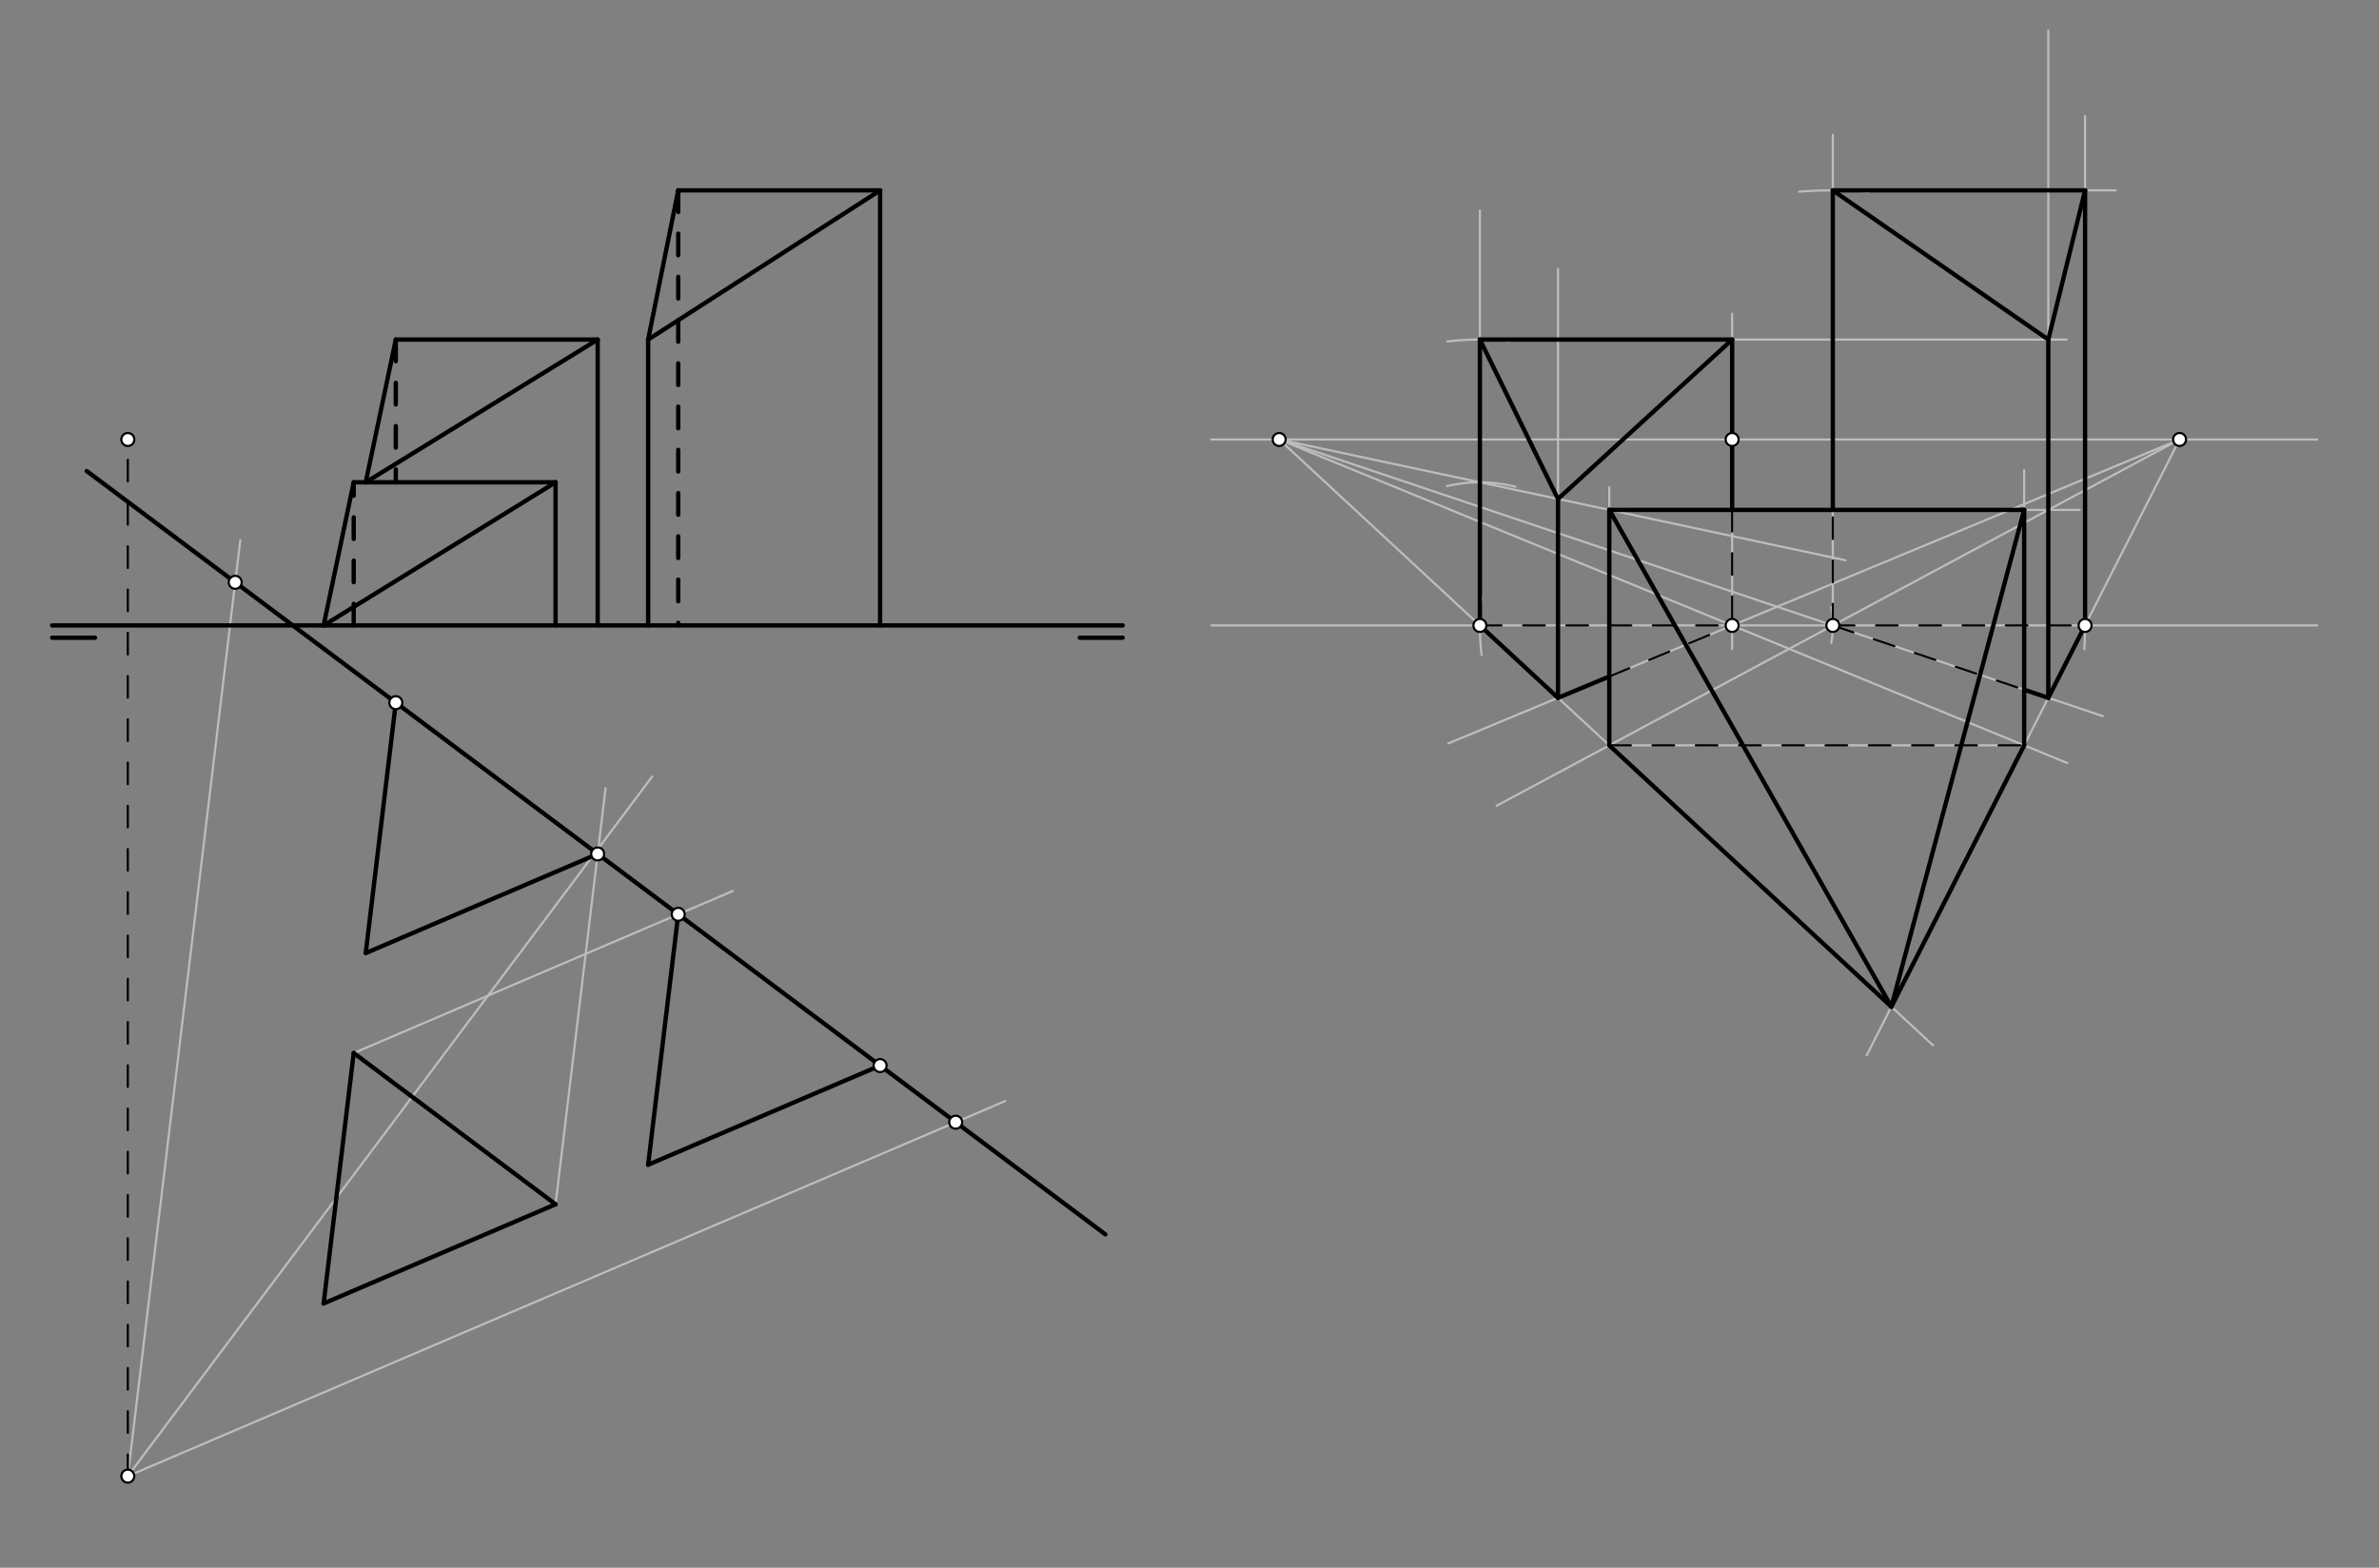 <svg xmlns="http://www.w3.org/2000/svg" class="svg--816" height="100%" preserveAspectRatio="xMidYMid meet" viewBox="0 0 1100 725" width="100%"><rect x="0" y="0" width="1100" height="725" fill="#808080" stroke="none"/><defs><marker id="marker-arrow" markerHeight="16" markerUnits="userSpaceOnUse" markerWidth="24" orient="auto-start-reverse" refX="24" refY="4" viewBox="0 0 24 8"><path d="M 0 0 L 24 4 L 0 8 z" stroke="inherit"></path></marker></defs><g class="aux-layer--949"><g class="element--733"><line stroke="#BDBDBD" stroke-dasharray="none" stroke-linecap="round" stroke-width="1" x1="560.1" x2="1071.467" y1="203.238" y2="203.238"></line></g><g class="element--733"><line stroke="#BDBDBD" stroke-dasharray="none" stroke-linecap="round" stroke-width="1" x1="560.1" x2="1071.467" y1="289.238" y2="289.238"></line></g><g class="element--733"><line stroke="#BDBDBD" stroke-dasharray="none" stroke-linecap="round" stroke-width="1" x1="59.1" x2="301.565" y1="682.638" y2="359.122"></line></g><g class="element--733"><line stroke="#BDBDBD" stroke-dasharray="none" stroke-linecap="round" stroke-width="1" x1="59.1" x2="111.103" y1="682.638" y2="249.766"></line></g><g class="element--733"><line stroke="#BDBDBD" stroke-dasharray="none" stroke-linecap="round" stroke-width="1" x1="59.1" x2="464.814" y1="682.638" y2="509.171"></line></g><g class="element--733"><line stroke="#BDBDBD" stroke-dasharray="none" stroke-linecap="round" stroke-width="1" x1="800.907" x2="800.907" y1="203.238" y2="300.2"></line></g><g class="element--733"><path d="M 685.07 302.903 A 116.64 116.64 0 0 1 685.002 276.163" fill="none" stroke="#BDBDBD" stroke-dasharray="none" stroke-linecap="round" stroke-width="1"></path></g><g class="element--733"><path d="M 846.676 280.743 A 46.55 46.55 0 0 1 846.735 297.409" fill="none" stroke="#BDBDBD" stroke-dasharray="none" stroke-linecap="round" stroke-width="1"></path></g><g class="element--733"><path d="M 963.777 279.006 A 163.19 163.19 0 0 1 963.725 300.261" fill="none" stroke="#BDBDBD" stroke-dasharray="none" stroke-linecap="round" stroke-width="1"></path></g><g class="element--733"><line stroke="#BDBDBD" stroke-dasharray="none" stroke-linecap="round" stroke-width="1" x1="591.467" x2="893.768" y1="203.238" y2="483.386"></line></g><g class="element--733"><line stroke="#BDBDBD" stroke-dasharray="none" stroke-linecap="round" stroke-width="1" x1="1007.782" x2="863.111" y1="203.238" y2="488.047"></line></g><g class="element--733"><line stroke="#BDBDBD" stroke-dasharray="none" stroke-linecap="round" stroke-width="1" x1="591.467" x2="955.892" y1="203.238" y2="352.877"></line></g><g class="element--733"><line stroke="#BDBDBD" stroke-dasharray="none" stroke-linecap="round" stroke-width="1" x1="256.888" x2="280.006" y1="556.927" y2="364.489"></line></g><g class="element--733"><line stroke="#BDBDBD" stroke-dasharray="none" stroke-linecap="round" stroke-width="1" x1="163.551" x2="338.814" y1="486.974" y2="412.039"></line></g><g class="element--733"><line stroke="#BDBDBD" stroke-dasharray="none" stroke-linecap="round" stroke-width="1" x1="591.467" x2="972.302" y1="203.238" y2="331.179"></line></g><g class="element--733"><line stroke="#BDBDBD" stroke-dasharray="none" stroke-linecap="round" stroke-width="1" x1="1007.782" x2="669.697" y1="203.238" y2="343.783"></line></g><g class="element--733"><line stroke="#BDBDBD" stroke-dasharray="none" stroke-linecap="round" stroke-width="1" x1="1007.782" x2="692.001" y1="203.238" y2="372.626"></line></g><g class="element--733"><line stroke="#BDBDBD" stroke-dasharray="none" stroke-linecap="round" stroke-width="1" x1="744.096" x2="935.934" y1="344.682" y2="344.682"></line></g><g class="element--733"><line stroke="#BDBDBD" stroke-dasharray="none" stroke-linecap="round" stroke-width="1" x1="684.267" x2="684.267" y1="289.238" y2="97.4"></line></g><g class="element--733"><path d="M 700.699 225.109 A 66.2 66.2 0 0 0 669.041 224.812" fill="none" stroke="#BDBDBD" stroke-dasharray="none" stroke-linecap="round" stroke-width="1"></path></g><g class="element--733"><line stroke="#BDBDBD" stroke-dasharray="none" stroke-linecap="round" stroke-width="1" x1="744.096" x2="744.096" y1="344.682" y2="225.4"></line></g><g class="element--733"><line stroke="#BDBDBD" stroke-dasharray="none" stroke-linecap="round" stroke-width="1" x1="591.467" x2="853.374" y1="203.238" y2="259.118"></line></g><g class="element--733"><line stroke="#BDBDBD" stroke-dasharray="none" stroke-linecap="round" stroke-width="1" x1="744.096" x2="961.6" y1="235.803" y2="235.803"></line></g><g class="element--733"><line stroke="#BDBDBD" stroke-dasharray="none" stroke-linecap="round" stroke-width="1" x1="935.934" x2="935.934" y1="344.682" y2="217.4"></line></g><g class="element--733"><line stroke="#BDBDBD" stroke-dasharray="none" stroke-linecap="round" stroke-width="1" x1="720.387" x2="720.387" y1="322.711" y2="124.433"></line></g><g class="element--733"><path d="M 669.212 157.898 A 132.2 132.2 0 0 1 697.626 157.714" fill="none" stroke="#BDBDBD" stroke-dasharray="none" stroke-linecap="round" stroke-width="1"></path></g><g class="element--733"><line stroke="#BDBDBD" stroke-dasharray="none" stroke-linecap="round" stroke-width="1" x1="684.267" x2="810.267" y1="157.037" y2="157.037"></line></g><g class="element--733"><line stroke="#BDBDBD" stroke-dasharray="none" stroke-linecap="round" stroke-width="1" x1="800.907" x2="800.907" y1="203.238" y2="145.1"></line></g><g class="element--733"><line stroke="#BDBDBD" stroke-dasharray="none" stroke-linecap="round" stroke-width="1" x1="847.457" x2="847.457" y1="289.238" y2="62.3"></line></g><g class="element--733"><line stroke="#BDBDBD" stroke-dasharray="none" stroke-linecap="round" stroke-width="1" x1="964.098" x2="964.098" y1="289.238" y2="53.633"></line></g><g class="element--733"><path d="M 831.826 88.646 A 201.2 201.2 0 0 1 863.883 88.709" fill="none" stroke="#BDBDBD" stroke-dasharray="none" stroke-linecap="round" stroke-width="1"></path></g><g class="element--733"><line stroke="#BDBDBD" stroke-dasharray="none" stroke-linecap="round" stroke-width="1" x1="847.457" x2="978.267" y1="88.037" y2="88.037"></line></g><g class="element--733"><line stroke="#BDBDBD" stroke-dasharray="none" stroke-linecap="round" stroke-width="1" x1="947.095" x2="947.095" y1="322.711" y2="14.167"></line></g><g class="element--733"><line stroke="#BDBDBD" stroke-dasharray="none" stroke-linecap="round" stroke-width="1" x1="810.267" x2="955.6" y1="157.037" y2="157.037"></line></g></g><g class="main-layer--75a"><g class="element--733"><line stroke="#000000" stroke-dasharray="none" stroke-linecap="round" stroke-width="2" x1="24.1" x2="519.1" y1="289.238" y2="289.238"></line></g><g class="element--733"><line stroke="#000000" stroke-dasharray="none" stroke-linecap="round" stroke-width="2" x1="24.1" x2="43.943" y1="294.907" y2="294.907"></line></g><g class="element--733"><line stroke="#000000" stroke-dasharray="none" stroke-linecap="round" stroke-width="2" x1="519.1" x2="499.257" y1="294.907" y2="294.907"></line></g><g class="element--733"><line stroke="#000000" stroke-dasharray="none" stroke-linecap="round" stroke-width="2" x1="40.1" x2="511.1" y1="217.837" y2="570.837"></line></g><g class="element--733"><line stroke="#000000" stroke-dasharray="none" stroke-linecap="round" stroke-width="2" x1="183.016" x2="169.104" y1="324.949" y2="440.757"></line></g><g class="element--733"><line stroke="#000000" stroke-dasharray="none" stroke-linecap="round" stroke-width="2" x1="169.104" x2="276.353" y1="440.757" y2="394.902"></line></g><g class="element--733"><line stroke="#000000" stroke-dasharray="none" stroke-linecap="round" stroke-width="2" x1="313.602" x2="299.689" y1="422.819" y2="538.627"></line></g><g class="element--733"><line stroke="#000000" stroke-dasharray="none" stroke-linecap="round" stroke-width="2" x1="299.689" x2="406.938" y1="538.627" y2="492.771"></line></g><g class="element--733"><line stroke="#000000" stroke-dasharray="none" stroke-linecap="round" stroke-width="2" x1="163.551" x2="256.888" y1="486.974" y2="556.927"></line></g><g class="element--733"><line stroke="#000000" stroke-dasharray="none" stroke-linecap="round" stroke-width="2" x1="163.551" x2="149.639" y1="486.974" y2="602.782"></line></g><g class="element--733"><line stroke="#000000" stroke-dasharray="none" stroke-linecap="round" stroke-width="2" x1="149.639" x2="256.888" y1="602.782" y2="556.927"></line></g><g class="element--733"><line stroke="#000000" stroke-dasharray="none" stroke-linecap="round" stroke-width="2" x1="256.888" x2="256.888" y1="223.037" y2="289.238"></line></g><g class="element--733"><line stroke="#000000" stroke-dasharray="none" stroke-linecap="round" stroke-width="2" x1="276.353" x2="276.353" y1="157.037" y2="289.238"></line></g><g class="element--733"><line stroke="#000000" stroke-dasharray="none" stroke-linecap="round" stroke-width="2" x1="406.938" x2="406.938" y1="88.037" y2="289.238"></line></g><g class="element--733"><line stroke="#000000" stroke-dasharray="10" stroke-linecap="round" stroke-width="2" x1="163.551" x2="163.551" y1="289.238" y2="223.037"></line></g><g class="element--733"><line stroke="#000000" stroke-dasharray="10" stroke-linecap="round" stroke-width="2" x1="183.016" x2="183.016" y1="157.037" y2="223.037"></line></g><g class="element--733"><line stroke="#000000" stroke-dasharray="10" stroke-linecap="round" stroke-width="2" x1="313.602" x2="313.602" y1="88.037" y2="289.238"></line></g><g class="element--733"><line stroke="#000000" stroke-dasharray="10" stroke-linecap="round" stroke-width="1" x1="59.1" x2="59.1" y1="682.638" y2="203.238"></line></g><g class="element--733"><line stroke="#000000" stroke-dasharray="none" stroke-linecap="round" stroke-width="2" x1="163.551" x2="149.639" y1="223.037" y2="289.238"></line></g><g class="element--733"><line stroke="#000000" stroke-dasharray="none" stroke-linecap="round" stroke-width="2" x1="256.888" x2="149.639" y1="223.037" y2="289.238"></line></g><g class="element--733"><line stroke="#000000" stroke-dasharray="none" stroke-linecap="round" stroke-width="2" x1="163.551" x2="256.888" y1="223.037" y2="223.037"></line></g><g class="element--733"><line stroke="#000000" stroke-dasharray="none" stroke-linecap="round" stroke-width="2" x1="169.104" x2="276.353" y1="223.037" y2="157.037"></line></g><g class="element--733"><line stroke="#000000" stroke-dasharray="none" stroke-linecap="round" stroke-width="2" x1="183.016" x2="169.104" y1="157.037" y2="223.037"></line></g><g class="element--733"><line stroke="#000000" stroke-dasharray="none" stroke-linecap="round" stroke-width="2" x1="183.016" x2="276.353" y1="157.037" y2="157.037"></line></g><g class="element--733"><line stroke="#000000" stroke-dasharray="none" stroke-linecap="round" stroke-width="2" x1="299.689" x2="299.689" y1="289.238" y2="157.037"></line></g><g class="element--733"><line stroke="#000000" stroke-dasharray="none" stroke-linecap="round" stroke-width="2" x1="313.602" x2="299.689" y1="88.037" y2="157.037"></line></g><g class="element--733"><line stroke="#000000" stroke-dasharray="none" stroke-linecap="round" stroke-width="2" x1="299.689" x2="406.938" y1="157.037" y2="88.037"></line></g><g class="element--733"><line stroke="#000000" stroke-dasharray="none" stroke-linecap="round" stroke-width="2" x1="313.602" x2="406.938" y1="88.037" y2="88.037"></line></g><g class="element--733"><line stroke="#000000" stroke-dasharray="none" stroke-linecap="round" stroke-width="2" x1="744.096" x2="744.096" y1="235.803" y2="344.682"></line></g><g class="element--733"><line stroke="#000000" stroke-dasharray="none" stroke-linecap="round" stroke-width="2" x1="744.096" x2="874.533" y1="344.682" y2="465.561"></line></g><g class="element--733"><line stroke="#000000" stroke-dasharray="none" stroke-linecap="round" stroke-width="2" x1="935.934" x2="874.533" y1="344.682" y2="465.561"></line></g><g class="element--733"><line stroke="#000000" stroke-dasharray="none" stroke-linecap="round" stroke-width="2" x1="935.934" x2="935.934" y1="235.803" y2="344.682"></line></g><g class="element--733"><line stroke="#000000" stroke-dasharray="none" stroke-linecap="round" stroke-width="2" x1="935.934" x2="744.096" y1="235.803" y2="235.803"></line></g><g class="element--733"><line stroke="#000000" stroke-dasharray="10" stroke-linecap="round" stroke-width="1" x1="744.096" x2="935.934" y1="344.682" y2="344.682"></line></g><g class="element--733"><line stroke="#000000" stroke-dasharray="none" stroke-linecap="round" stroke-width="2" x1="744.096" x2="874.533" y1="235.803" y2="465.561"></line></g><g class="element--733"><line stroke="#000000" stroke-dasharray="none" stroke-linecap="round" stroke-width="2" x1="935.934" x2="874.533" y1="235.803" y2="465.561"></line></g><g class="element--733"><line stroke="#000000" stroke-dasharray="none" stroke-linecap="round" stroke-width="2" x1="684.267" x2="800.907" y1="157.037" y2="157.037"></line></g><g class="element--733"><line stroke="#000000" stroke-dasharray="10" stroke-linecap="round" stroke-width="1" x1="684.267" x2="800.907" y1="289.238" y2="289.238"></line></g><g class="element--733"><line stroke="#000000" stroke-dasharray="none" stroke-linecap="round" stroke-width="2" x1="684.267" x2="684.267" y1="157.037" y2="289.238"></line></g><g class="element--733"><line stroke="#000000" stroke-dasharray="none" stroke-linecap="round" stroke-width="2" x1="684.267" x2="720.387" y1="289.238" y2="322.711"></line></g><g class="element--733"><line stroke="#000000" stroke-dasharray="none" stroke-linecap="round" stroke-width="2" x1="800.907" x2="800.907" y1="157.037" y2="235.803"></line></g><g class="element--733"><line stroke="#000000" stroke-dasharray="none" stroke-linecap="round" stroke-width="2" x1="720.387" x2="744.096" y1="322.711" y2="312.855"></line></g><g class="element--733"><line stroke="#000000" stroke-dasharray="10" stroke-linecap="round" stroke-width="1" x1="744.096" x2="800.907" y1="312.855" y2="289.238"></line></g><g class="element--733"><line stroke="#000000" stroke-dasharray="10" stroke-linecap="round" stroke-width="1" x1="800.907" x2="800.907" y1="235.803" y2="289.238"></line></g><g class="element--733"><line stroke="#000000" stroke-dasharray="none" stroke-linecap="round" stroke-width="2" x1="720.387" x2="684.267" y1="230.744" y2="157.037"></line></g><g class="element--733"><line stroke="#000000" stroke-dasharray="none" stroke-linecap="round" stroke-width="2" x1="720.387" x2="800.907" y1="230.744" y2="157.037"></line></g><g class="element--733"><line stroke="#000000" stroke-dasharray="none" stroke-linecap="round" stroke-width="2" x1="720.387" x2="720.387" y1="230.744" y2="322.711"></line></g><g class="element--733"><line stroke="#000000" stroke-dasharray="none" stroke-linecap="round" stroke-width="2" x1="847.457" x2="964.098" y1="88.037" y2="88.037"></line></g><g class="element--733"><line stroke="#000000" stroke-dasharray="10" stroke-linecap="round" stroke-width="1" x1="847.457" x2="964.098" y1="289.238" y2="289.238"></line></g><g class="element--733"><line stroke="#000000" stroke-dasharray="10" stroke-linecap="round" stroke-width="1" x1="847.457" x2="935.934" y1="289.238" y2="318.961"></line></g><g class="element--733"><line stroke="#000000" stroke-dasharray="10" stroke-linecap="round" stroke-width="1" x1="847.457" x2="847.457" y1="289.238" y2="235.803"></line></g><g class="element--733"><line stroke="#000000" stroke-dasharray="none" stroke-linecap="round" stroke-width="2" x1="964.098" x2="964.098" y1="88.037" y2="289.238"></line></g><g class="element--733"><line stroke="#000000" stroke-dasharray="none" stroke-linecap="round" stroke-width="2" x1="847.457" x2="847.457" y1="88.037" y2="235.803"></line></g><g class="element--733"><line stroke="#000000" stroke-dasharray="none" stroke-linecap="round" stroke-width="2" x1="964.098" x2="947.095" y1="289.237" y2="322.711"></line></g><g class="element--733"><line stroke="#000000" stroke-dasharray="none" stroke-linecap="round" stroke-width="2" x1="947.095" x2="935.934" y1="322.711" y2="318.961"></line></g><g class="element--733"><line stroke="#000000" stroke-dasharray="none" stroke-linecap="round" stroke-width="2" x1="847.457" x2="947.095" y1="88.037" y2="157.037"></line></g><g class="element--733"><line stroke="#000000" stroke-dasharray="none" stroke-linecap="round" stroke-width="2" x1="964.098" x2="947.095" y1="88.037" y2="157.037"></line></g><g class="element--733"><line stroke="#000000" stroke-dasharray="none" stroke-linecap="round" stroke-width="2" x1="947.095" x2="947.095" y1="322.711" y2="157.037"></line></g><g class="element--733"><circle cx="59.1" cy="203.238" r="3" stroke="#000000" stroke-width="1" fill="#ffffff"></circle>}</g><g class="element--733"><circle cx="59.1" cy="682.638" r="3" stroke="#000000" stroke-width="1" fill="#ffffff"></circle>}</g><g class="element--733"><circle cx="276.353" cy="394.902" r="3" stroke="#000000" stroke-width="1" fill="#ffffff"></circle>}</g><g class="element--733"><circle cx="108.757" cy="269.294" r="3" stroke="#000000" stroke-width="1" fill="#ffffff"></circle>}</g><g class="element--733"><circle cx="441.895" cy="518.97" r="3" stroke="#000000" stroke-width="1" fill="#ffffff"></circle>}</g><g class="element--733"><circle cx="591.467" cy="203.238" r="3" stroke="#000000" stroke-width="1" fill="#ffffff"></circle>}</g><g class="element--733"><circle cx="800.907" cy="203.238" r="3" stroke="#000000" stroke-width="1" fill="#ffffff"></circle>}</g><g class="element--733"><circle cx="1007.782" cy="203.238" r="3" stroke="#000000" stroke-width="1" fill="#ffffff"></circle>}</g><g class="element--733"><circle cx="183.016" cy="324.949" r="3" stroke="#000000" stroke-width="1" fill="#ffffff"></circle>}</g><g class="element--733"><circle cx="800.907" cy="289.238" r="3" stroke="#000000" stroke-width="1" fill="#ffffff"></circle>}</g><g class="element--733"><circle cx="684.267" cy="289.238" r="3" stroke="#000000" stroke-width="1" fill="#ffffff"></circle>}</g><g class="element--733"><circle cx="313.602" cy="422.819" r="3" stroke="#000000" stroke-width="1" fill="#ffffff"></circle>}</g><g class="element--733"><circle cx="847.457" cy="289.238" r="3" stroke="#000000" stroke-width="1" fill="#ffffff"></circle>}</g><g class="element--733"><circle cx="406.938" cy="492.771" r="3" stroke="#000000" stroke-width="1" fill="#ffffff"></circle>}</g><g class="element--733"><circle cx="964.098" cy="289.238" r="3" stroke="#000000" stroke-width="1" fill="#ffffff"></circle>}</g></g><g class="snaps-layer--ac6"></g><g class="temp-layer--52d"></g></svg>